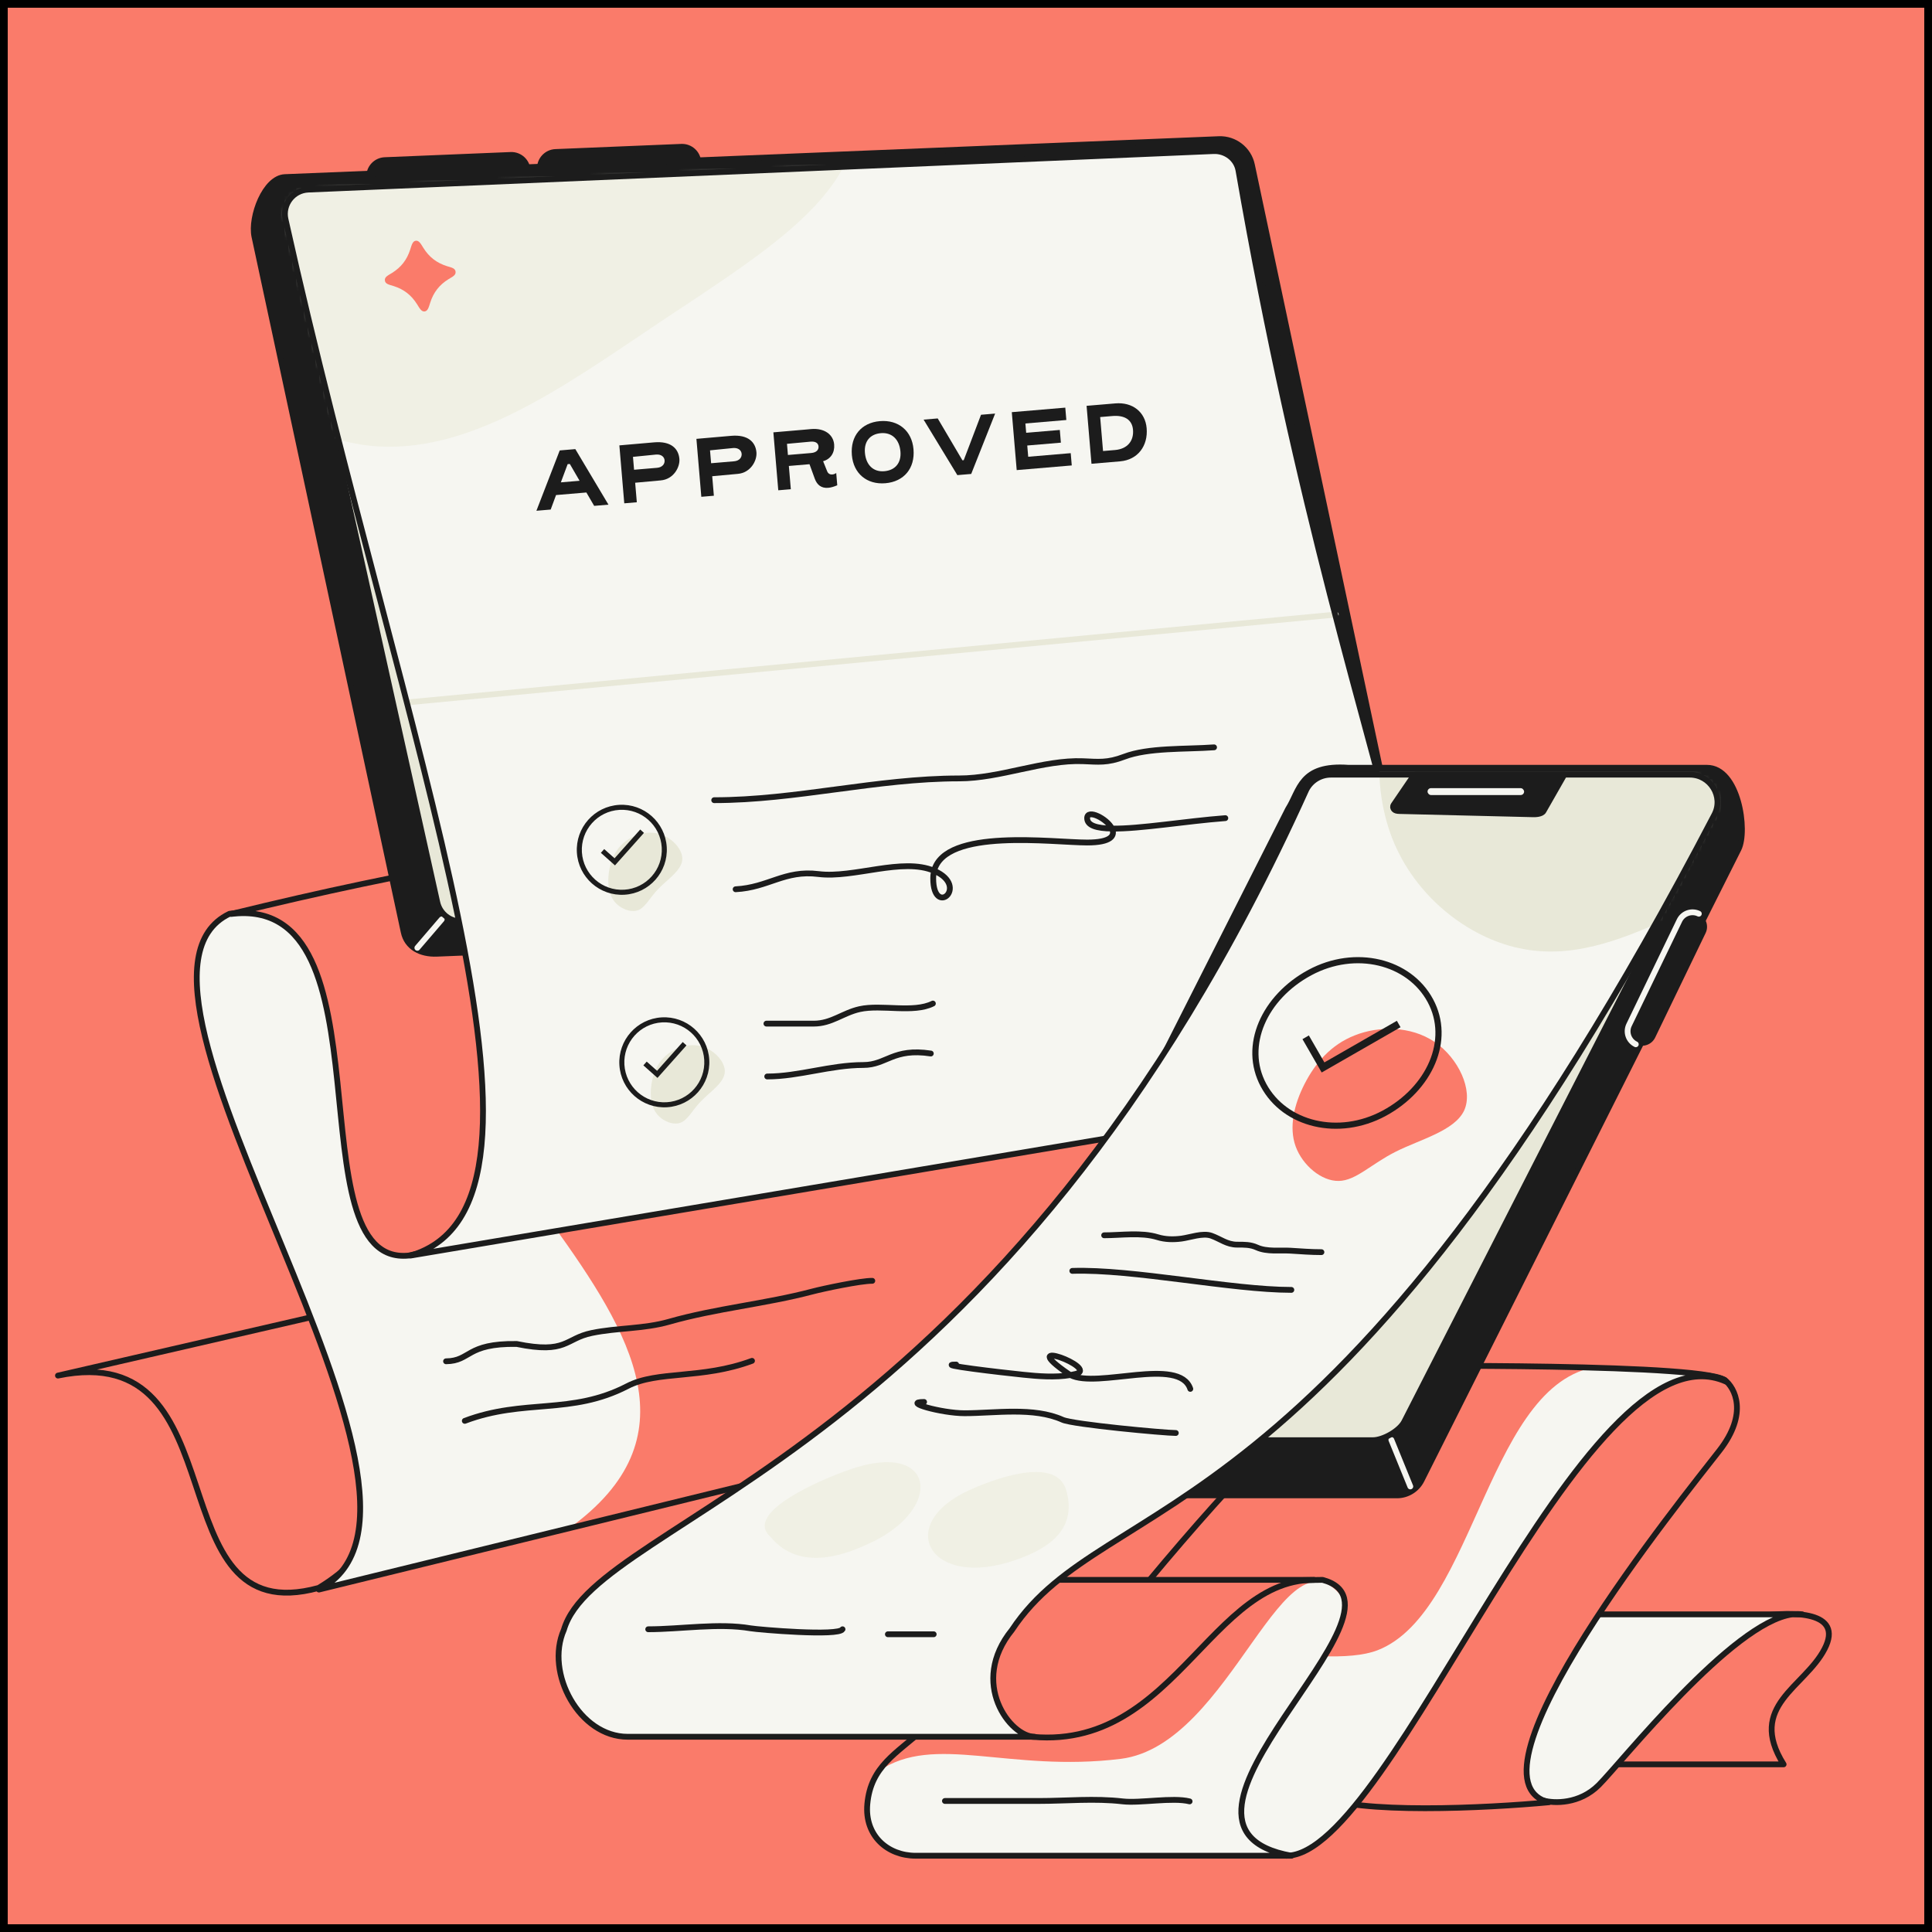 <svg width="500" height="500" viewBox="0 0 500 500" fill="none" xmlns="http://www.w3.org/2000/svg">
<rect x="0" y="0" width="500" height="500" fill="#808080" stroke="none"/>
<rect x="-1" y="1" width="498" height="498" transform="matrix(-1 0 0 1 498 0)" fill="#FA7B6A" stroke="black" stroke-width="2"/>
<path d="M95.562 45.818C95.466 43.496 97.271 41.537 99.592 41.441L132.168 40.097C134.49 40.002 136.449 41.806 136.545 44.127C136.641 46.449 134.836 48.408 132.515 48.504L99.939 49.847C97.618 49.943 95.658 48.139 95.562 45.818Z" fill="#1C1C1C" stroke="#1C1C1C" stroke-width="1.5" stroke-linecap="round" stroke-linejoin="round"/>
<path d="M139.735 43.714C139.639 41.393 141.444 39.433 143.765 39.337L176.341 37.994C178.662 37.898 180.622 39.702 180.718 42.024C180.813 44.345 179.009 46.305 176.688 46.401L144.112 47.744C141.79 47.84 139.831 46.035 139.735 43.714Z" fill="#1C1C1C" stroke="#1C1C1C" stroke-width="1.5" stroke-linecap="round" stroke-linejoin="round"/>
<path d="M91.917 338.276L15 356C62.91 346.122 39.562 422.736 82.468 410.951C112.352 392.932 102.228 358.655 91.917 338.276Z" fill="#FA7B6A" stroke="#1C1C1C" stroke-width="1.5" stroke-linecap="round" stroke-linejoin="round"/>
<path d="M345.208 347.012L82.54 411.375C125.704 389.271 21.486 254.693 59.385 236.489L294.144 207.883C306.777 228.687 335.412 275.367 348.887 295.651C362.362 315.936 350.823 335.526 345.208 347.012Z" fill="#F6F6F1"/>
<path d="M348.9 295.697C362.346 315.992 350.832 335.593 345.23 347.085L147.227 395.57C212.352 348.736 81.576 287.591 114.665 229.83L294.279 207.883C306.884 228.698 335.455 275.402 348.9 295.697Z" fill="#FA7B6A"/>
<path d="M345.208 347.012L82.54 411.375C125.704 389.271 21.486 254.693 59.385 236.489L294.144 207.883C306.777 228.687 335.412 275.367 348.887 295.651C362.362 315.936 350.823 335.526 345.208 347.012Z" stroke="#1C1C1C" stroke-width="1.5" stroke-linecap="round" stroke-linejoin="round"/>
<path d="M301.83 205.906C207.581 212.556 154.891 213.221 59.812 236.532C102.013 231.305 75.618 327.903 105.746 324.94L350.234 272.37C345.567 224.967 339.711 205.906 301.83 205.906Z" fill="#FA7B6A" stroke="#1C1C1C" stroke-width="1.5" stroke-linecap="round" stroke-linejoin="round"/>
<path d="M65.839 61.196C64.791 56.112 68.551 46.042 73.738 45.832L315.424 36.007C319.542 35.84 323.175 38.679 324.007 42.715L362.632 224.79C363.68 229.874 359.92 236.789 354.733 236.999L113.047 246.824C108.93 246.992 105.297 245.204 104.465 241.168L65.839 61.196Z" fill="#1C1C1C" stroke="#1C1C1C" stroke-width="1.5" stroke-linecap="round" stroke-linejoin="round"/>
<path d="M108.01 245.294L114.32 237.932" stroke="#F6F6F1" stroke-width="1.5" stroke-linecap="round" stroke-linejoin="round"/>
<path d="M73.885 56.743C73.033 52.909 75.853 49.236 79.777 49.069L314.068 39.099C317.15 38.968 319.874 41.083 320.511 44.101L357.834 220.895C358.64 224.71 355.826 228.336 351.931 228.503L119.604 238.474C116.547 238.605 113.837 236.525 113.173 233.538L73.885 56.743Z" fill="#E8E8D8" stroke="#1C1C1C" stroke-width="1.5" stroke-linecap="round" stroke-linejoin="round"/>
<path d="M314.068 39.099L79.777 49.069C75.853 49.236 73.033 52.909 73.885 56.743C104.099 192.708 150.692 307.653 108.71 323.952L346.753 284.451C394.606 271.304 350.96 219.527 320.511 44.101C319.984 41.062 317.15 38.968 314.068 39.099Z" fill="#F6F6F1"/>
<mask id="mask0_2494_25609" style="mask-type:alpha" maskUnits="userSpaceOnUse" x="73" y="39" width="296" height="285">
<path d="M314.068 39.1L79.776 49.069C75.852 49.236 73.032 52.909 73.884 56.743C104.098 192.708 150.691 307.653 108.709 323.952L346.752 284.451C394.605 271.305 350.959 219.527 320.51 44.101C319.983 41.062 317.149 38.968 314.068 39.1Z" fill="#F6F6F1"/>
</mask>
<g mask="url(#mask0_2494_25609)">
<path d="M220.937 36.214C216.623 54.221 194.119 67.764 170.22 83.75C146.425 99.641 121.225 118.175 95.484 115.328C69.647 112.378 43.364 88.151 34.265 58.569C25.366 28.995 33.747 -5.831 53.476 -22.37C73.205 -38.91 104.281 -37.164 130.15 -35.011C156.218 -32.851 176.879 -30.292 194.24 -17.574C211.6 -4.855 225.26 18.008 220.937 36.214Z" fill="#F0F0E4"/>
</g>
<path d="M106.24 181.705L345.701 159.053" stroke="#E8E8D8" stroke-width="1.5" stroke-linecap="round" stroke-linejoin="round"/>
<path d="M314.068 39.099L79.777 49.069C75.853 49.236 73.033 52.909 73.885 56.743C104.099 192.708 151.68 311.604 106.24 324.94L346.753 284.451C394.606 271.304 350.96 219.527 320.511 44.101C319.984 41.062 317.15 38.968 314.068 39.099Z" stroke="#1C1C1C" stroke-width="1.5" stroke-linecap="round" stroke-linejoin="round"/>
<path d="M106.167 64.573C105.318 67.234 103.822 69.165 101.452 70.639C100.429 71.28 99.489 71.652 99.607 72.594C99.725 73.537 100.727 73.666 101.882 74.035C104.536 74.88 106.467 76.383 107.946 78.753C108.587 79.782 109.068 80.704 109.9 80.6C110.732 80.496 110.972 79.484 111.34 78.329C112.189 75.667 113.686 73.736 116.055 72.262C117.083 71.621 118.023 71.249 117.905 70.306C117.787 69.363 116.785 69.235 115.63 68.866C112.976 68.021 111.045 66.518 109.566 64.148C108.925 63.119 108.444 62.197 107.612 62.301C106.775 62.406 106.536 63.418 106.167 64.573Z" fill="#FA7B6A"/>
<path d="M153.771 130.918L157.469 130.605L148.894 116.229L144.858 116.571L138.821 132.184L142.519 131.871C143.021 130.556 143.482 129.291 143.905 128.12L151.752 127.455L153.771 130.918ZM146.907 120.122L147.47 120.074L149.996 124.425L145.148 124.835C146.146 122.139 146.792 120.381 146.907 120.122Z" fill="#1C1C1C"/>
<path d="M164.38 124.933L170.983 124.329C174.343 124.044 176.006 120.883 175.826 118.764C175.595 116.035 173.571 114.117 169.309 114.478L160.292 115.264L161.561 130.259L164.808 129.984L164.38 124.933ZM169.781 117.64C171.156 117.524 171.922 118.254 171.997 119.133C172.073 120.035 171.447 120.951 170.049 121.069L164.096 121.573L163.813 118.236L169.781 117.64Z" fill="#1C1C1C"/>
<path d="M184.32 123.245L190.923 122.641C194.282 122.356 195.945 119.195 195.766 117.076C195.535 114.347 193.51 112.429 189.249 112.79L180.231 113.576L181.501 128.571L184.748 128.296L184.32 123.245ZM189.721 115.952C191.096 115.836 191.862 116.566 191.936 117.445C192.013 118.347 191.386 119.263 189.988 119.381L184.036 119.885L183.753 116.548L189.721 115.952Z" fill="#1C1C1C"/>
<path d="M209.499 120.137L210.861 123.882C211.451 125.49 212.55 126.397 214.353 126.244C215.03 126.187 215.806 125.962 216.683 125.592L216.414 122.413C216.179 122.592 215.807 122.76 215.401 122.794C214.883 122.838 214.32 122.636 214.056 121.931L213.021 119.362C214.973 118.811 216.059 117.152 215.88 115.032C215.66 112.439 213.337 110.751 209.932 111.039C209.752 111.055 209.573 111.092 200.148 111.89L201.418 126.885L204.665 126.61L204.155 120.589L209.499 120.137ZM203.914 117.748L203.67 114.862L209.777 114.3C211.062 114.191 211.762 114.677 211.834 115.534C211.909 116.413 211.288 117.124 209.935 117.239L203.914 117.748Z" fill="#1C1C1C"/>
<path d="M229.141 125.06C233.921 124.655 236.833 121.23 236.413 116.269C236.011 111.511 232.515 108.583 227.712 108.989C222.932 109.394 220.043 112.818 220.463 117.778C220.865 122.536 224.338 125.467 229.141 125.06ZM233.035 116.873C233.285 119.827 231.651 121.714 228.855 121.95C225.991 122.193 224.106 120.309 223.841 117.174C223.591 114.221 225.18 112.337 227.976 112.101C230.839 111.858 232.77 113.739 233.035 116.873Z" fill="#1C1C1C"/>
<path d="M249.41 119.098L249.071 119.126C248.461 118.088 246.052 114.045 242.681 108.29L239.028 108.599L247.761 122.962L251.346 122.658L257.54 107.032L253.887 107.341C251.532 113.581 249.837 117.971 249.41 119.098Z" fill="#1C1C1C"/>
<path d="M277.102 117.276L266.099 118.207L265.852 115.298L274.556 114.562L274.277 111.27L265.574 112.006L265.37 109.594L275.967 108.697L275.696 105.495L261.852 106.667L263.121 121.661L277.371 120.455L277.102 117.276Z" fill="#1C1C1C"/>
<path d="M288.646 104.399L281.206 105.028L282.475 120.023L289.893 119.395C294.47 119.007 297.138 115.375 296.752 110.821C296.397 106.627 293.111 104.021 288.646 104.399ZM285.466 116.727L284.722 107.933L287.856 107.668C291.035 107.398 293 108.617 293.222 111.233C293.464 114.097 291.779 116.192 288.578 116.463L285.466 116.727Z" fill="#1C1C1C"/>
<path d="M184.835 207.087C205.996 207.087 226.918 201.454 248.229 201.454C258.839 201.454 270.021 196.587 280.293 196.998C284.219 197.155 286.577 197.509 290.94 195.842C297.21 193.447 306.705 193.946 314.198 193.411" stroke="#1C1C1C" stroke-width="1.5" stroke-linecap="round"/>
<path d="M190.38 230.14C198.888 229.692 203.022 225.102 211.843 226.205C220.939 227.342 233.571 221.847 241.751 225.362M287.771 214.436C288.652 216.247 287.579 218.045 281.354 218.045C272.557 218.045 244.615 214.224 241.751 225.362M287.771 214.436C286.524 211.87 281.354 209.278 281.354 211.734C281.354 213.658 283.849 214.371 287.771 214.436ZM287.771 214.436C294.945 214.554 306.897 212.506 317.113 211.734M241.751 225.362C241.595 225.969 241.513 226.62 241.513 227.319C241.513 237.522 250.969 229.458 241.885 225.421C241.84 225.401 241.796 225.381 241.751 225.362Z" stroke="#1C1C1C" stroke-width="1.5" stroke-linecap="round"/>
<path d="M198.351 264.914C202.436 264.914 206.521 264.914 210.607 264.914C215.217 264.914 218.139 262.126 222.491 261.159C228.141 259.904 236.383 262.24 241.432 259.715" stroke="#1C1C1C" stroke-width="1.5" stroke-linecap="round"/>
<path d="M198.556 278.593C206.741 278.593 214.908 275.621 223.439 275.621C229.433 275.621 231.12 271.157 240.895 272.65" stroke="#1C1C1C" stroke-width="1.5" stroke-linecap="round"/>
<path d="M115.439 352.301C121.912 352.221 120.563 347.626 133.712 347.817C146.76 350.477 146.176 346.42 153.149 344.977C159.743 343.611 166.587 343.948 173.202 342.057C185.283 338.604 198.085 337.458 210.258 334.239C213.083 333.492 222.816 331.435 225.75 331.477" stroke="#1C1C1C" stroke-width="1.5" stroke-linecap="round"/>
<path d="M120.287 367.717C135.668 361.898 147.782 366.271 162.378 358.719C170.227 354.659 181.565 357.022 194.617 352.185" stroke="#1C1C1C" stroke-width="1.5" stroke-linecap="round"/>
<path d="M170.405 230.008C168.095 232.388 167.017 234.877 165.104 235.56C163.195 236.259 160.454 235.169 158.943 233.217C157.451 231.277 157.184 228.458 157.593 225.667C158.002 222.876 159.071 220.118 161.42 218.118C163.749 216.107 167.361 214.87 170.648 215.82C173.914 216.759 176.859 219.903 176.565 222.626C176.251 225.339 172.714 227.627 170.405 230.008Z" fill="#E8E8D8"/>
<path fill-rule="evenodd" clip-rule="evenodd" d="M160.308 209.594C154.602 209.935 150.253 214.837 150.594 220.543C150.935 226.249 155.837 230.598 161.543 230.257C167.249 229.916 171.598 225.014 171.257 219.308C170.916 213.602 166.014 209.253 160.308 209.594ZM149.296 220.62C148.913 214.198 153.808 208.68 160.231 208.296C166.653 207.913 172.171 212.808 172.555 219.231C172.939 225.653 168.043 231.171 161.62 231.555C155.198 231.939 149.68 227.043 149.296 220.62Z" fill="#1C1C1C"/>
<path fill-rule="evenodd" clip-rule="evenodd" d="M159.049 222.126L165.688 214.679L166.657 215.545L159.156 223.96L155.504 220.715L156.366 219.742L159.049 222.126Z" fill="#1C1C1C"/>
<path d="M181.405 285.008C179.095 287.388 178.017 289.877 176.104 290.56C174.195 291.259 171.454 290.169 169.943 288.217C168.451 286.277 168.184 283.458 168.593 280.667C169.002 277.876 170.071 275.118 172.42 273.118C174.749 271.107 178.361 269.87 181.648 270.82C184.914 271.759 187.859 274.903 187.565 277.626C187.251 280.339 183.714 282.627 181.405 285.008Z" fill="#E8E8D8"/>
<path fill-rule="evenodd" clip-rule="evenodd" d="M171.308 264.594C165.602 264.935 161.253 269.837 161.594 275.543C161.935 281.249 166.837 285.598 172.543 285.257C178.249 284.916 182.598 280.014 182.257 274.308C181.916 268.602 177.014 264.253 171.308 264.594ZM160.296 275.62C159.913 269.198 164.808 263.68 171.231 263.296C177.653 262.913 183.171 267.808 183.555 274.231C183.939 280.653 179.043 286.171 172.62 286.555C166.198 286.939 160.68 282.043 160.296 275.62Z" fill="#1C1C1C"/>
<path fill-rule="evenodd" clip-rule="evenodd" d="M170.049 277.126L176.688 269.679L177.657 270.545L170.156 278.96L166.504 275.715L167.366 274.742L170.049 277.126Z" fill="#1C1C1C"/>
<path d="M472.216 426.716C477.273 416.899 463.737 417.056 455.706 418.238C445.591 419.725 426.701 425.823 408.852 438.317C400.952 443.847 396.549 450.397 394.288 456.612H461.6C452.078 441.441 467.066 436.712 472.216 426.716Z" fill="#FA7B6A" stroke="#1C1C1C" stroke-width="1.5" stroke-linecap="round" stroke-linejoin="round"/>
<path d="M413.761 461.967C408.764 466.965 402.16 466.727 399.483 465.983C379.135 462.771 388.476 432.219 395.467 417.792H463.868C464.763 417.674 465.614 417.67 466.415 417.792H463.868C448.318 419.83 419.669 456.06 413.761 461.967Z" fill="#F6F6F1"/>
<path d="M463.868 417.792C448.318 419.83 419.669 456.06 413.761 461.967C408.764 466.965 402.16 466.727 399.483 465.983C379.135 462.771 388.476 432.219 395.467 417.792H463.868ZM463.868 417.792C464.763 417.674 465.614 417.67 466.415 417.792H463.868Z" stroke="#1C1C1C" stroke-width="1.5" stroke-linecap="round" stroke-linejoin="round"/>
<path d="M444.998 375.401C452.494 365.762 449.014 359.188 446.336 357.106C437.412 353.536 416.44 357.106 407.515 360.675C398.591 364.245 328.535 458.397 341.029 464.644C351.024 469.642 385.056 467.917 400.822 466.429C376.726 460.182 435.627 387.448 444.998 375.401Z" fill="#FA7B6A" stroke="#1C1C1C" stroke-width="1.5" stroke-linecap="round" stroke-linejoin="round"/>
<path d="M357.886 353.537C357.886 353.537 444.899 352.644 446.683 357.554C409.647 341.044 360.563 480.264 332.898 480.264L247.67 474.462C272.212 437.87 341.376 350.413 357.886 353.537Z" fill="#F6F6F1"/>
<path d="M284.668 424.664C313.402 388.599 347.029 351.482 357.886 353.536C357.886 353.536 391.85 353.053 414.964 353.536C385.067 355.686 382.174 417.121 356.509 427.081C342.23 432.622 302.963 421.727 284.668 424.664Z" fill="#FA7B6A"/>
<path d="M357.886 353.537C357.886 353.537 444.899 352.644 446.683 357.554C409.647 341.044 360.563 480.264 332.898 480.264L247.67 474.462C272.212 437.87 341.376 350.413 357.886 353.537Z" stroke="#1C1C1C" stroke-width="1.5" stroke-linecap="round" stroke-linejoin="round"/>
<path d="M236.958 480.262H334.24C291.851 472.676 369.045 416.006 342.269 408.867L254.364 410.206C251.236 453.935 226.248 447.242 224.463 466.875C223.711 475.156 229.815 480.262 236.958 480.262Z" fill="#F6F6F1"/>
<path d="M342.268 408.867L254.363 410.206C251.804 445.985 234.61 448.009 227.466 458.317C241.831 448.5 261.018 458.763 290.023 455.193C319.027 451.623 332.413 392.276 347.965 414.141C347.565 411.657 345.843 409.82 342.268 408.867Z" fill="#FA7B6A"/>
<path d="M236.958 480.262H334.24C291.851 472.676 369.045 416.006 342.269 408.867L254.364 410.206C251.236 453.935 226.248 447.242 224.463 466.875C223.711 475.156 229.815 480.262 236.958 480.262Z" stroke="#1C1C1C" stroke-width="1.5" stroke-linecap="round" stroke-linejoin="round"/>
<path d="M244.075 408.867H340.039C310.908 408.867 302.032 460.466 257.449 447.607C227.766 441.953 234.853 419.746 243.393 409.187C243.561 408.981 243.809 408.867 244.075 408.867Z" fill="#FA7B6A" stroke="#1C1C1C" stroke-width="1.5" stroke-linecap="round" stroke-linejoin="round"/>
<path d="M333.341 209.407C336.465 204.499 336.465 197.806 348.959 198.698H441.769C449.926 198.698 452.325 215.017 449.926 219.765L367.894 383.081C366.68 385.486 364.215 387.002 361.521 387.002H265.07C253.023 387.002 249.9 375.847 253.023 368.261L333.341 209.407Z" fill="#1C1C1C" stroke="#1C1C1C" stroke-width="1.5" stroke-linecap="round" stroke-linejoin="round"/>
<path d="M364.989 384.69L360.082 372.643" stroke="#F6F6F1" stroke-width="1.5" stroke-linecap="round" stroke-linejoin="round"/>
<path d="M338.057 204.404C339.272 202 341.736 200.483 344.43 200.483H437.311C442.631 200.483 446.082 206.093 443.683 210.842L363.436 367.91C362.222 370.315 357.972 372.724 355.278 372.724H262.398C257.078 372.724 253.627 371.577 256.025 366.828L338.057 204.404Z" fill="#E8E8D8" stroke="#1C1C1C" stroke-width="1.5" stroke-linecap="round" stroke-linejoin="round"/>
<path d="M437.309 200.483H344.428C341.734 200.483 339.27 202 338.055 204.404C259.447 378.444 154.48 392.31 145.928 421.808C141.012 432.963 149.943 449.473 162.44 449.473H267.749C261.464 449.473 250.755 435.56 261.91 421.808C286.452 384.772 344.428 401.201 443.682 210.842C446.142 206.124 442.629 200.483 437.309 200.483Z" fill="#F6F6F1"/>
<mask id="mask1_2494_25609" style="mask-type:alpha" maskUnits="userSpaceOnUse" x="144" y="200" width="301" height="250">
<path d="M437.309 200.483H344.428C341.734 200.483 339.27 202 338.055 204.404C259.447 378.444 154.48 392.31 145.928 421.808C141.012 432.963 149.943 449.473 162.44 449.473H267.749C261.464 449.473 250.755 435.56 261.91 421.808C286.452 384.772 344.428 401.201 443.682 210.842C446.142 206.124 442.629 200.483 437.309 200.483Z" fill="#F6F6F1"/>
</mask>
<g mask="url(#mask1_2494_25609)">
<path d="M224.829 399.5C220.426 401.494 207.427 407.532 199.394 397.715C192.255 391.468 212.717 382.781 219.921 380.313C242.185 372.51 244.508 390.59 224.829 399.5Z" fill="#F0F0E4"/>
<path d="M250.931 385.606C255.335 383.612 273.137 376.202 275.919 385.606C278.797 395.464 271.921 400.606 262.84 403.717C240.576 411.52 231.252 394.516 250.931 385.606Z" fill="#F0F0E4"/>
<path d="M446.717 186.313C455.494 193.751 461.99 206.525 459.005 216.15C456.021 225.862 443.557 232.424 431.093 238.024C418.63 243.624 406.254 248.261 393.088 245.374C380.01 242.574 366.229 232.162 360.261 216.85C354.38 201.625 356.223 181.501 366.756 173.626C377.376 165.752 396.599 170.039 411.696 173.364C426.88 176.601 437.852 178.789 446.717 186.313Z" fill="#E8E8D8"/>
</g>
<path d="M437.309 200.483H344.428C341.734 200.483 339.27 202 338.055 204.404C259.447 378.444 154.48 392.31 145.928 421.808C141.012 432.963 149.943 449.473 162.44 449.473H267.749C261.464 449.473 250.755 435.56 261.91 421.808C286.452 384.772 344.428 401.201 443.682 210.842C446.142 206.124 442.629 200.483 437.309 200.483Z" stroke="#1C1C1C" stroke-width="1.5" stroke-linecap="round" stroke-linejoin="round"/>
<path d="M360.52 208.833C360.501 208.654 360.563 208.478 360.664 208.329L365.749 200.873C365.915 200.629 366.191 200.483 366.486 200.483H404.836L399.481 209.854C399.035 210.746 397.25 210.746 396.801 210.735L362.153 209.892C360.819 209.892 360.568 209.28 360.52 208.833Z" fill="#1C1C1C" stroke="#1C1C1C" stroke-width="1.5" stroke-linecap="round" stroke-linejoin="round"/>
<path d="M434.648 238.221C435.549 236.355 437.792 235.573 439.659 236.474C441.525 237.375 442.307 239.618 441.406 241.484L428.356 268.515C427.456 270.381 425.212 271.163 423.346 270.263C421.48 269.362 420.698 267.119 421.599 265.252L434.648 238.221Z" fill="#1C1C1C"/>
<path d="M423.346 270.263C421.48 269.362 420.698 267.119 421.599 265.252L434.648 238.221C435.549 236.355 437.792 235.573 439.659 236.474" stroke="#F6F6F1" stroke-width="1.5" stroke-linecap="round" stroke-linejoin="round"/>
<path d="M285.753 319.692C290.139 319.692 295.34 318.876 299.568 320.177C301.564 320.791 303.648 320.823 305.736 320.554C307.96 320.267 311.269 319.011 313.492 319.8C315.85 320.637 317.516 322.116 320.171 322.116C321.99 322.116 323.601 322.076 325.287 322.843C327.889 324.026 331.252 323.503 334.013 323.678C336.678 323.847 339.316 324.055 341.985 324.055" stroke="#1C1C1C" stroke-width="1.5" stroke-linecap="round"/>
<path d="M277.512 328.904C293.053 328.386 318.738 333.822 334.199 333.822" stroke="#1C1C1C" stroke-width="1.5" stroke-linecap="round"/>
<path d="M247.456 353.142C241.591 353.142 259.019 355.18 264.854 355.781C268.686 356.176 273.11 356.538 277.03 355.858M277.03 355.858C277.502 355.776 277.966 355.679 278.42 355.566C284.587 354.024 262.171 345.719 276.542 355.566C276.695 355.671 276.858 355.768 277.03 355.858ZM277.03 355.858C283.93 359.459 305.232 350.988 308.051 359.444" stroke="#1C1C1C" stroke-width="1.5" stroke-linecap="round"/>
<path d="M239.154 362.825C233.265 362.825 243.721 365.744 249.609 365.744C257.491 365.744 267.528 364.076 275.005 367.441C277.721 368.663 301.437 370.857 304.301 370.857" stroke="#1C1C1C" stroke-width="1.5" stroke-linecap="round"/>
<path d="M218.044 421.651C217.108 423.521 196.311 421.762 194.258 421.408C186.016 419.987 176.129 421.651 167.758 421.651" stroke="#1C1C1C" stroke-width="1.5" stroke-linecap="round"/>
<path d="M229.783 422.946H241.639" stroke="#1C1C1C" stroke-width="1.5" stroke-linecap="round"/>
<rect x="369.449" y="203.973" width="24.988" height="1.785" rx="0.892" fill="#F6F6F1"/>
<path d="M361.186 298.069C354.802 301.283 350.895 305.559 346.475 305.624C342.054 305.724 337.119 301.649 335.309 296.678C333.533 291.744 334.884 285.88 337.613 280.536C340.342 275.192 344.415 270.367 350.623 267.947C356.797 265.49 365.106 265.473 371.263 269.643C377.387 273.776 381.358 282.129 378.912 287.417C376.432 292.668 367.571 294.855 361.186 298.069Z" fill="#FA7B6A"/>
<path fill-rule="evenodd" clip-rule="evenodd" d="M342.753 274.949L361.508 264.183L362.458 265.843L342.049 277.558L337.077 268.931L338.733 267.974L342.753 274.949Z" fill="#1C1C1C"/>
<path fill-rule="evenodd" clip-rule="evenodd" d="M357.821 287.424C369.273 281.254 374.737 269.11 369.476 259.347C364.216 249.585 350.814 246.234 339.363 252.404C327.911 258.575 322.447 270.718 327.708 280.481C332.968 290.244 346.37 293.595 357.821 287.424ZM358.577 288.827C370.64 282.327 376.641 269.283 370.879 258.591C365.118 247.9 350.669 244.501 338.606 251.001C326.544 257.501 320.543 270.545 326.304 281.237C332.066 291.929 346.515 295.327 358.577 288.827Z" fill="#1C1C1C"/>
<path d="M244.547 466.089H268.785C276.108 466.089 283.27 465.354 290.545 466.197C295.067 466.721 303.455 465.093 307.871 466.197" stroke="#1C1C1C" stroke-width="1.5" stroke-linecap="round"/>
</svg>
